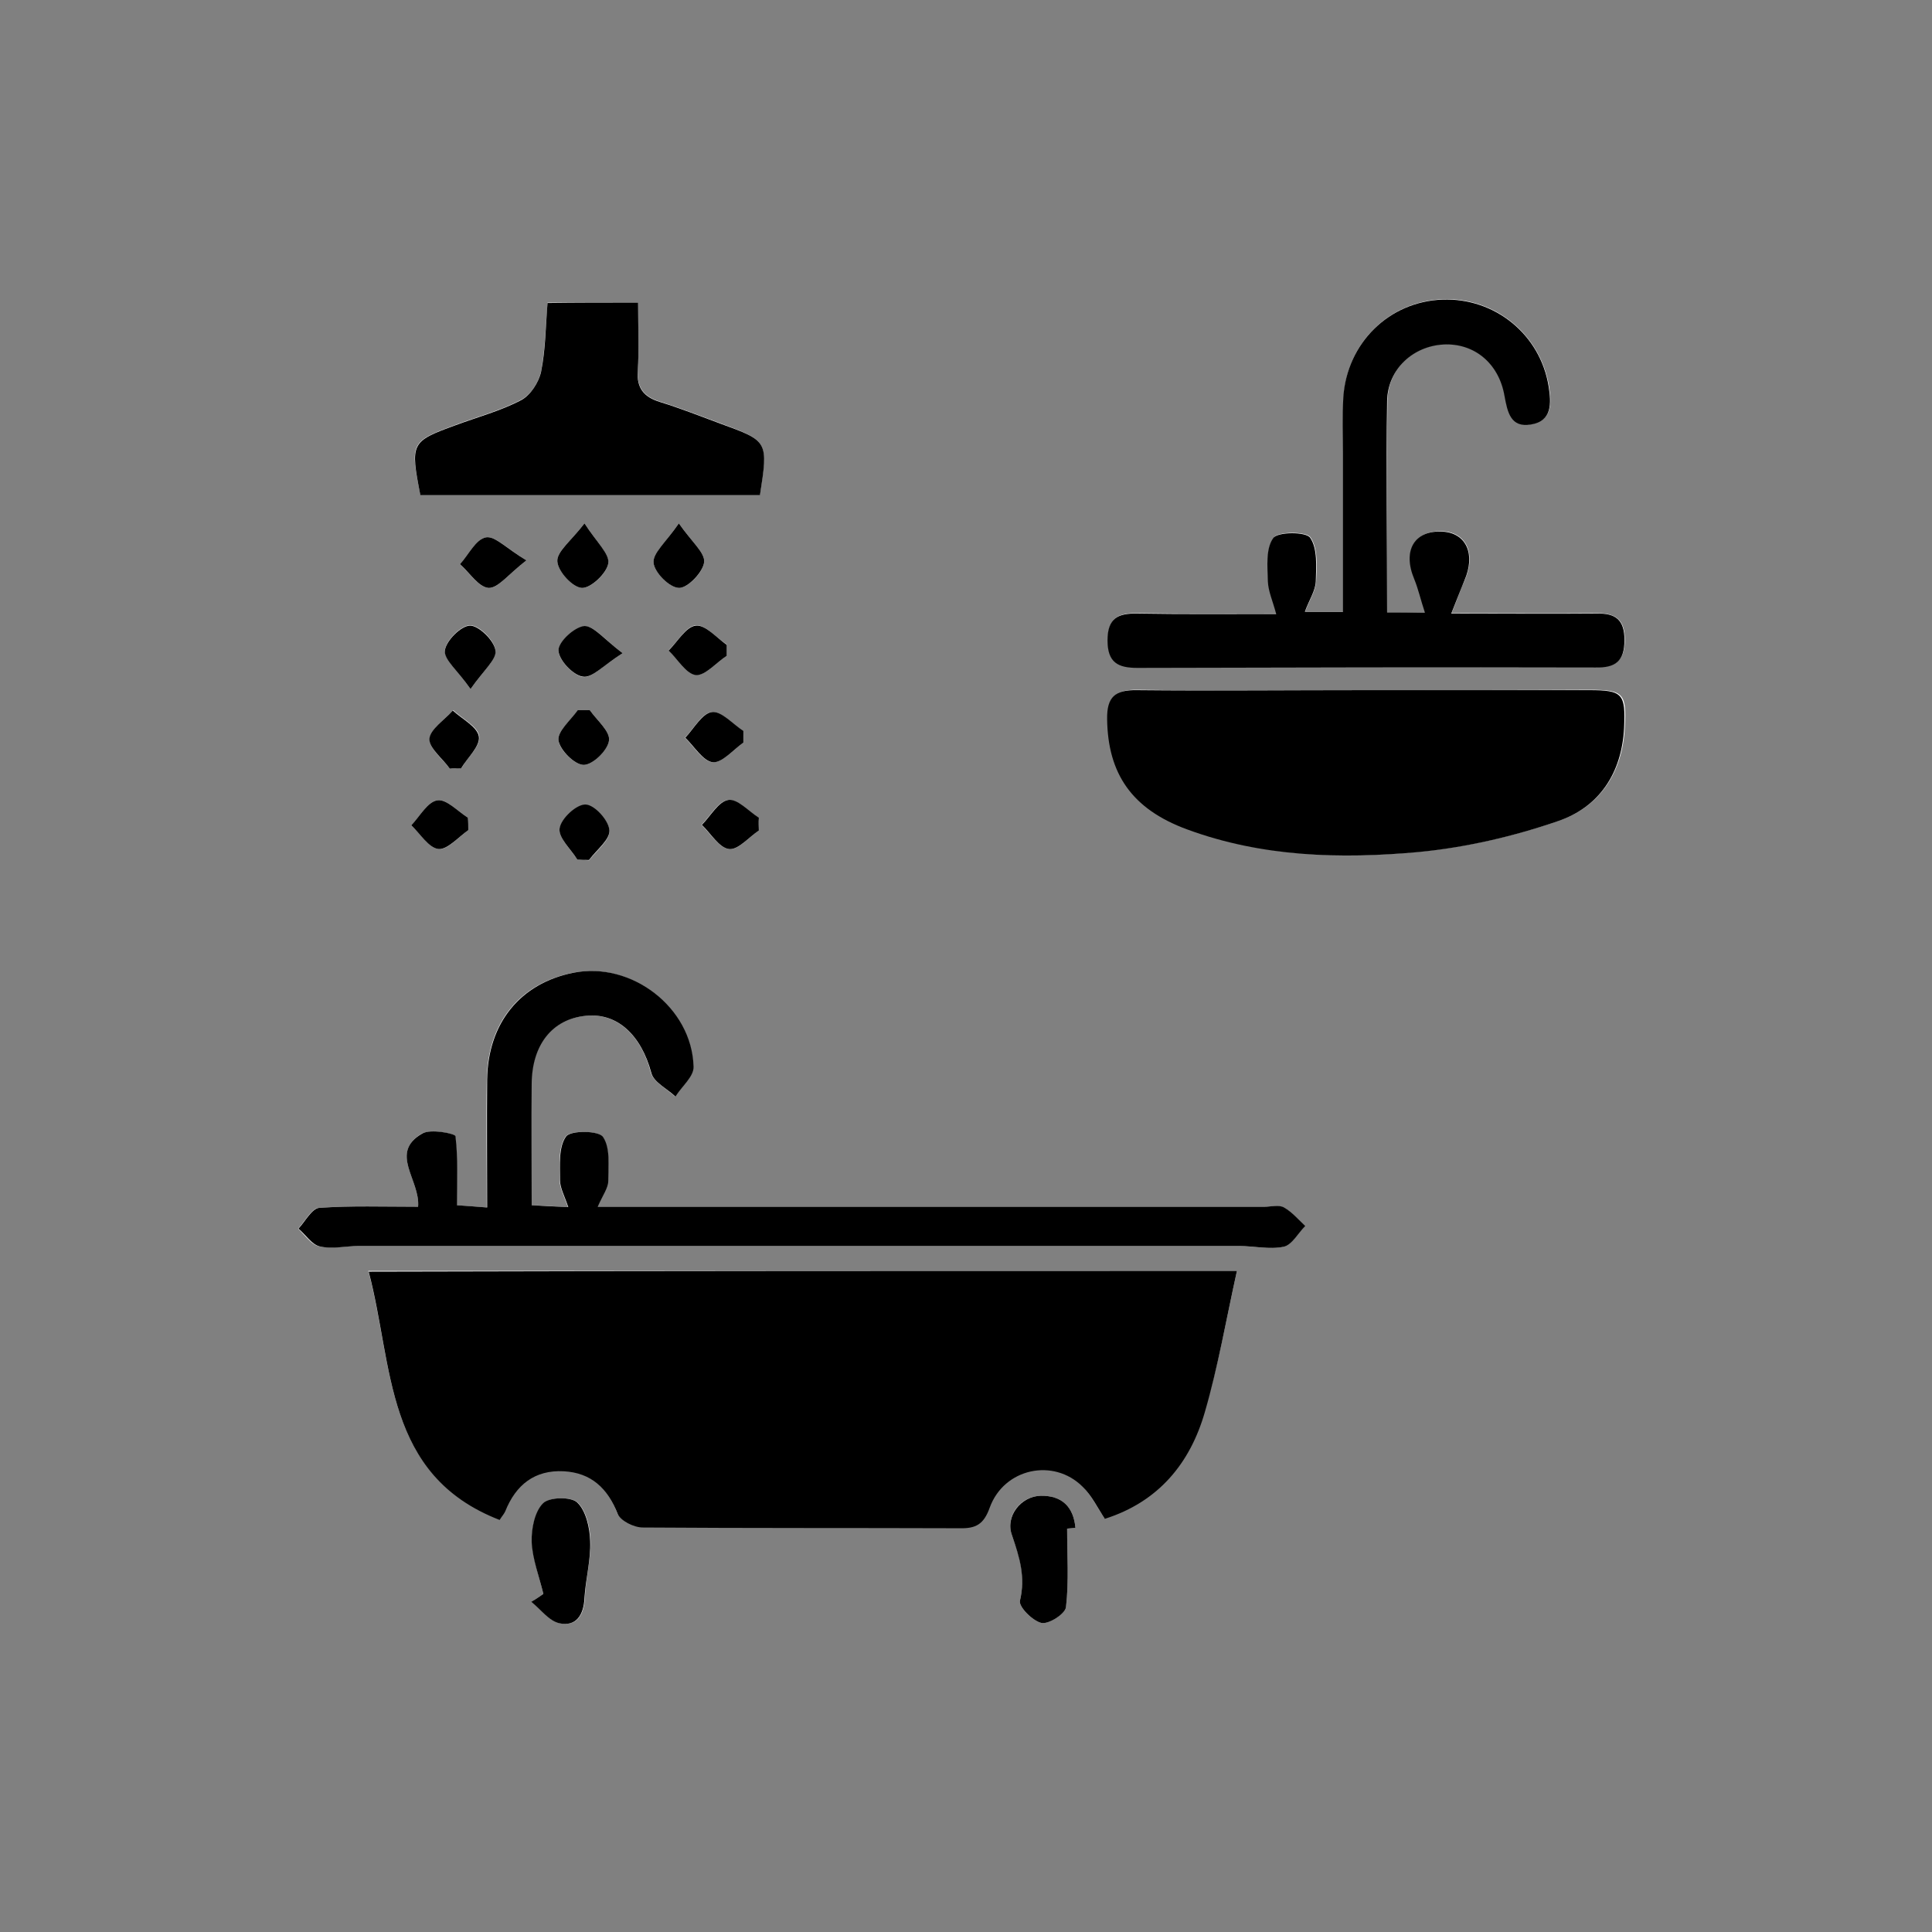 <?xml version="1.0" encoding="utf-8"?>
<!-- Generator: Adobe Illustrator 25.0.0, SVG Export Plug-In . SVG Version: 6.00 Build 0)  -->
<svg version="1.1" id="Calque_1" xmlns="http://www.w3.org/2000/svg" xmlns:xlink="http://www.w3.org/1999/xlink" x="0px" y="0px"
	 viewBox="0 0 512 512" style="enable-background:new 0 0 512 512;" xml:space="preserve">
<rect x="0" y="0" width="512" height="512" fill="#808080" stroke="none"/>
<style type="text/css">
	.st0{fill:#FFFFFF;}
</style>
<g>
	<path class="st0" d="M327.8,336.8c-77.2,0-153.4,0-230.2,0c6.7,24.8,4,53.9,34.7,65.8c0.7-1.1,1.3-1.6,1.5-2.3
		c2.9-7,7.9-11,15.5-10.6c7.3,0.4,11.6,4.5,14.3,11.3c0.7,1.8,4.3,3.6,6.6,3.6c28,0.2,56,0.1,84,0.2c4.3,0,6.4-1.1,8-5.5
		c3.7-10.4,16.9-13.1,24.6-5.5c2.4,2.4,3.9,5.6,5.9,8.5c14.2-4.5,22.6-14.7,26.5-28.3C322.8,362.2,324.9,349.9,327.8,336.8z
		 M362.1,182.9C362.1,182.9,362.1,182.9,362.1,182.9c-20.2,0-40.4,0.2-60.6-0.1c-5.7-0.1-8,1.8-7.9,7.7c0.2,14.4,6.5,23.8,21.2,29.2
		c19.9,7.3,40.7,8,61.3,6c12.5-1.2,25.1-4.1,37-8.2c10.9-3.7,16.9-12.8,17.5-24.7c0.5-9-0.3-10-9.2-10
		C401.6,182.9,381.9,182.9,362.1,182.9z M110.8,319.8c-9.3,0-17.8-0.3-26.3,0.3c-1.9,0.1-3.7,3.6-5.5,5.5c1.8,1.7,3.5,4.3,5.6,4.7
		c3.3,0.7,6.9-0.1,10.4-0.1c77.7,0,155.4,0,233.2,0c4,0,8.1,1,11.9,0.2c2.2-0.5,3.8-3.6,5.7-5.5c-1.8-1.7-3.5-3.7-5.6-4.9
		c-1.4-0.7-3.4-0.2-5.2-0.2c-55.2,0-110.5,0-165.7,0c-3.2,0-6.4,0-11,0c1.3-3.1,2.7-5,2.8-6.9c0.1-4,0.6-8.7-1.4-11.6
		c-1.1-1.7-8.7-1.8-9.8-0.1c-2,2.8-1.6,7.6-1.6,11.5c0,2.1,1.2,4.2,2.2,7.2c-4-0.2-6.6-0.4-9.7-0.5c0-11.2-0.1-21.7,0-32.2
		c0.1-10.4,5.5-17.1,14.3-18c8.4-0.9,14.8,5.1,17.4,15.1c0.7,2.5,4.2,4.2,6.4,6.3c1.7-2.6,4.9-5.3,4.8-7.9
		c-0.4-15.7-16.5-27.9-31.9-24.9c-14.1,2.8-22.6,13.3-22.8,28.3c-0.2,11.1,0,22.3,0,33.9c-3.8-0.3-6.3-0.5-8-0.6
		c0-6.8,0.3-12.6-0.4-18.3c-0.1-0.7-6.6-1.9-8.8-0.7C103.1,305.6,111.4,312.7,110.8,319.8z M367.6,162.3c0-19.3-0.2-37.7,0.1-56.2
		c0.2-8.5,6.9-14.6,15-14.9c8-0.4,14.6,5,16.1,13.6c0.8,4.3,1.6,8.5,7,7.6c5.7-1,5.4-5.7,4.7-10.1c-2.3-13.7-14.3-23.5-28.1-23
		c-14.1,0.5-25.4,11.4-26.3,25.8c-0.3,5-0.1,10-0.1,15c0,13.9,0,27.8,0,41.9c-3.5,0-6.1,0-10.1,0c1.3-3.3,2.8-5.6,2.9-8
		c0.2-3.9,0.5-8.7-1.5-11.6c-1.1-1.6-8.7-1.6-9.8,0.1c-2,2.8-1.5,7.6-1.4,11.5c0.1,2.6,1.3,5.2,2.2,8.6c-13.3,0-25,0.1-36.8-0.1
		c-5.1-0.1-7.9,1.2-7.9,7.1c0,5.8,2.8,7.3,7.9,7.3c40.5-0.1,80.9-0.1,121.4-0.1c5.3,0,7.7-1.7,7.7-7.3c0-5.3-2.4-7-7.3-7
		c-12.4,0.1-24.7,0-38.6,0c1.6-4,2.4-6.4,3.5-8.8c3-6.8,0.5-12.5-5.7-12.9c-7.5-0.4-10.8,5-7.6,12.6c1.1,2.6,1.8,5.5,2.8,8.8
		C373.4,162.3,371,162.3,367.6,162.3z M169.1,80.2c-8.7,0-16.3,0-24,0c-0.5,6.1-0.6,12.3-1.7,18.2c-0.6,2.8-2.7,6.2-5.2,7.5
		c-5.5,2.9-11.6,4.5-17.5,6.7c-11.9,4.4-12.1,4.7-9.3,18.5c30,0,60.1,0,90,0c2.1-14.2,2.2-14.2-10.4-18.9c-5.4-2-10.8-4.1-16.2-5.8
		c-4.2-1.3-6-3.7-5.8-8.2C169.4,92.6,169.1,86.8,169.1,80.2z M144,422.4c-1,0.7-2,1.4-3.1,2.1c2.5,2,4.7,5.1,7.5,5.7
		c4.5,0.9,6.4-2.3,6.6-6.8c0.2-5,1.6-10,1.5-15c-0.1-3.5-1.1-8-3.4-10.2c-1.6-1.6-7.5-1.5-9.1,0.2c-2.2,2.3-3.2,6.8-3,10.2
		C141.2,413.2,142.9,417.8,144,422.4z M282.8,405.1c0.7-0.1,1.5-0.1,2.2-0.2c-0.5-5.6-3.6-8.6-9.2-8.5c-5.3,0.1-9.5,5.3-7.6,10.5
		c2.1,5.7,3.6,11,2.1,17.3c-0.4,1.6,3.4,5.4,5.7,5.9c1.9,0.4,6.3-2.5,6.5-4.2C283.3,419,282.8,412,282.8,405.1z M197,196.8
		c0-1,0-2.1-0.1-3.1c-2.8-1.8-5.8-5.3-8.3-5c-2.6,0.3-4.7,4.4-7.1,6.8c2.4,2.3,4.7,6.2,7.3,6.5C191.4,202.2,194.3,198.7,197,196.8z
		 M179.9,138.7c-3.4,5-7,8-6.7,10.5c0.3,2.6,4.4,6.6,6.8,6.6c2.3,0,6.3-4.1,6.6-6.8C186.9,146.5,183.3,143.6,179.9,138.7z
		 M139.5,148.5c-5.1-3.1-8.3-6.5-10.7-6.1c-2.6,0.5-4.6,4.6-6.9,7.1c2.5,2.3,4.9,6.1,7.6,6.3C131.9,156,134.7,152.2,139.5,148.5z
		 M154.9,138.7c-3.6,4.7-7.4,7.5-7.2,10.1c0.2,2.6,4.1,6.9,6.5,7c2.4,0.1,6.6-3.8,7-6.5C161.5,146.8,158.1,143.7,154.9,138.7z
		 M124.7,182.6c3.4-4.9,6.9-7.8,6.6-10.3c-0.3-2.6-4.3-6.6-6.7-6.6c-2.4,0-6.4,4-6.7,6.6C117.7,174.8,121.3,177.7,124.7,182.6z
		 M165,173.1c-4.8-3.6-7.6-7.3-10.1-7.1c-2.6,0.2-6.9,4-6.9,6.4c0,2.4,3.8,6.5,6.4,7C156.8,179.8,159.9,176.3,165,173.1z
		 M192.6,173.8c0-1,0-2,0-3c-2.8-1.8-5.7-5.3-8.2-5.1c-2.6,0.3-4.8,4.3-7.2,6.6c2.4,2.3,4.6,6.3,7.2,6.5
		C186.9,179.1,189.8,175.6,192.6,173.8z M119.2,203.7c1-0.1,2.1-0.1,3.1-0.2c1.7-2.8,5.1-5.9,4.7-8.4c-0.4-2.6-4.5-4.6-6.9-6.9
		c-2.2,2.5-6,4.9-6.2,7.5C113.6,198.3,117.2,201,119.2,203.7z M156.3,188.2c-1.1,0-2.1,0-3.2,0c-1.8,2.7-5.4,5.6-5.1,8
		c0.3,2.6,4.3,6.5,6.7,6.5c2.4,0,6.3-3.9,6.7-6.5C161.7,193.8,158.2,190.9,156.3,188.2z M201.1,220.1c0-1.1,0-2.2-0.1-3.4
		c-2.7-1.7-5.7-5-8.1-4.7c-2.6,0.4-4.7,4.3-7,6.6c2.4,2.3,4.6,6,7.2,6.4C195.6,225.4,198.4,221.9,201.1,220.1z M153,227.8
		c1,0.1,2.1,0.1,3.1,0.2c2-2.6,5.6-5.4,5.4-7.9c-0.2-2.6-4-6.7-6.3-6.8c-2.3-0.1-6.4,3.7-6.9,6.3C148,222,151.3,225.1,153,227.8z
		 M124.1,220c0-1.1,0-2.2-0.1-3.3c-2.7-1.7-5.7-5-8.1-4.6c-2.6,0.4-4.6,4.3-6.9,6.6c2.4,2.2,4.6,6,7.2,6.3
		C118.6,225.3,121.5,221.8,124.1,220z"/>
	<path d="M327.8,336.8c-2.9,13.1-5,25.4-8.5,37.4c-3.9,13.6-12.3,23.8-26.5,28.3c-2-3-3.5-6.2-5.9-8.5c-7.7-7.7-20.8-4.9-24.6,5.5
		c-1.6,4.5-3.7,5.6-8,5.5c-28-0.1-56,0-84-0.2c-2.3,0-5.9-1.8-6.6-3.6c-2.7-6.8-7-10.9-14.3-11.3c-7.7-0.4-12.7,3.6-15.5,10.6
		c-0.3,0.7-0.8,1.2-1.5,2.3c-30.7-11.9-28.1-41-34.7-65.8C174.4,336.8,250.6,336.8,327.8,336.8z"/>
	<path d="M362.1,182.9c19.7,0,39.4,0,59.1,0c8.9,0,9.6,1,9.2,10c-0.6,12-6.6,21-17.5,24.7c-11.9,4.1-24.5,7-37,8.2
		c-20.7,1.9-41.5,1.3-61.3-6c-14.7-5.4-21-14.8-21.2-29.2c-0.1-6,2.2-7.8,7.9-7.7C321.7,183.1,341.9,182.9,362.1,182.9
		C362.1,182.9,362.1,182.9,362.1,182.9z"/>
	<path d="M110.8,319.8c0.6-7.1-7.8-14.3,1.1-19.4c2.2-1.3,8.7,0,8.8,0.7c0.7,5.7,0.4,11.5,0.4,18.3c1.7,0.1,4.2,0.3,8,0.6
		c0-11.6-0.1-22.7,0-33.9c0.2-15,8.8-25.5,22.8-28.3c15.4-3.1,31.5,9.2,31.9,24.9c0.1,2.6-3.1,5.2-4.8,7.9c-2.2-2.1-5.8-3.8-6.4-6.3
		c-2.7-10-9-16-17.4-15.1c-8.8,0.9-14.2,7.6-14.3,18c-0.1,10.5,0,20.9,0,32.2c3.1,0.2,5.7,0.3,9.7,0.5c-1-3-2.2-5.1-2.2-7.2
		c0-3.9-0.4-8.7,1.6-11.5c1.2-1.7,8.7-1.6,9.8,0.1c2,2.9,1.4,7.7,1.4,11.6c0,1.9-1.4,3.7-2.8,6.9c4.7,0,7.8,0,11,0
		c55.2,0,110.5,0,165.7,0c1.7,0,3.8-0.6,5.2,0.2c2.1,1.2,3.8,3.2,5.6,4.9c-1.9,1.9-3.5,5-5.7,5.5c-3.8,0.8-7.9-0.2-11.9-0.2
		c-77.7,0-155.4,0-233.2,0c-3.5,0-7.1,0.9-10.4,0.1c-2.1-0.5-3.7-3.1-5.6-4.7c1.8-1.9,3.5-5.3,5.5-5.5
		C93,319.5,101.5,319.8,110.8,319.8z"/>
	<path d="M367.6,162.3c3.4,0,5.8,0,10,0c-1.1-3.3-1.7-6.1-2.8-8.8c-3.2-7.6,0-13.1,7.6-12.6c6.2,0.4,8.7,6,5.7,12.9
		c-1,2.4-1.9,4.8-3.5,8.8c13.9,0,26.3,0.1,38.6,0c4.9-0.1,7.3,1.6,7.3,7c0,5.6-2.3,7.4-7.7,7.3c-40.5-0.1-80.9,0-121.4,0.1
		c-5.1,0-7.9-1.4-7.9-7.3c0-5.9,2.8-7.2,7.9-7.1c11.7,0.2,23.4,0.1,36.8,0.1c-0.9-3.4-2.1-6-2.2-8.6c-0.1-3.9-0.6-8.7,1.4-11.5
		c1.2-1.7,8.7-1.7,9.8-0.1c2,2.9,1.6,7.7,1.5,11.6c-0.1,2.4-1.7,4.8-2.9,8c3.9,0,6.5,0,10.1,0c0-14,0-28,0-41.9c0-5-0.2-10,0.1-15
		c1-14.4,12.2-25.3,26.3-25.8c13.9-0.5,25.9,9.3,28.1,23c0.7,4.4,1,9.2-4.7,10.1c-5.4,0.9-6.2-3.3-7-7.6c-1.5-8.7-8.1-14-16.1-13.6
		c-8.1,0.4-14.8,6.5-15,14.9C367.3,124.6,367.6,143.1,367.6,162.3z"/>
	<path d="M169.1,80.2c0,6.7,0.3,12.4-0.1,18.1c-0.3,4.5,1.6,6.9,5.8,8.2c5.5,1.7,10.8,3.8,16.2,5.8c12.6,4.6,12.6,4.6,10.4,18.9
		c-30,0-60,0-90,0c-2.7-13.8-2.5-14.2,9.3-18.5c5.9-2.2,12-3.8,17.5-6.7c2.4-1.3,4.6-4.7,5.2-7.5c1.2-6,1.2-12.1,1.7-18.2
		C152.8,80.2,160.4,80.2,169.1,80.2z"/>
	<path d="M144,422.4c-1.1-4.6-2.9-9.2-3.1-13.8c-0.1-3.5,0.8-8,3-10.2c1.6-1.7,7.5-1.8,9.1-0.2c2.3,2.2,3.3,6.7,3.4,10.2
		c0.2,5-1.2,10-1.5,15c-0.2,4.6-2.2,7.7-6.6,6.8c-2.8-0.6-5-3.7-7.5-5.7C142,423.8,143,423.1,144,422.4z"/>
	<path d="M282.8,405.1c0,6.9,0.5,13.9-0.3,20.8c-0.2,1.8-4.6,4.6-6.5,4.2c-2.3-0.5-6.1-4.3-5.7-5.9c1.5-6.3-0.1-11.5-2.1-17.3
		c-1.9-5.1,2.4-10.4,7.6-10.5c5.6-0.1,8.7,2.9,9.2,8.5C284.3,405,283.6,405,282.8,405.1z"/>
	<path d="M197,196.8c-2.7,1.9-5.6,5.4-8.1,5.2c-2.6-0.3-4.9-4.2-7.3-6.5c2.3-2.4,4.5-6.5,7.1-6.8c2.5-0.3,5.5,3.2,8.3,5
		C197,194.8,197,195.8,197,196.8z"/>
	<path d="M179.9,138.7c3.4,4.9,7,7.8,6.7,10.3c-0.3,2.6-4.3,6.8-6.6,6.8c-2.5,0-6.5-4-6.8-6.6C172.9,146.6,176.5,143.7,179.9,138.7z
		"/>
	<path d="M139.5,148.5c-4.8,3.7-7.5,7.4-10,7.3c-2.7-0.2-5.1-4.1-7.6-6.3c2.3-2.5,4.2-6.6,6.9-7.1
		C131.2,142,134.3,145.4,139.5,148.5z"/>
	<path d="M154.9,138.7c3.2,5,6.7,8.1,6.3,10.6c-0.4,2.6-4.6,6.6-7,6.5c-2.4-0.1-6.3-4.3-6.5-7C147.5,146.2,151.3,143.4,154.9,138.7z
		"/>
	<path d="M124.7,182.6c-3.4-4.9-7.1-7.8-6.8-10.2c0.3-2.6,4.3-6.6,6.7-6.6c2.3,0,6.4,4,6.7,6.6C131.7,174.7,128.1,177.7,124.7,182.6
		z"/>
	<path d="M165,173.1c-5.1,3.2-8.1,6.7-10.6,6.2c-2.6-0.4-6.4-4.5-6.4-7c0-2.3,4.3-6.2,6.9-6.4C157.4,165.9,160.2,169.5,165,173.1z"
		/>
	<path d="M192.6,173.8c-2.8,1.8-5.7,5.3-8.2,5.1c-2.6-0.3-4.8-4.2-7.2-6.5c2.4-2.4,4.6-6.3,7.2-6.6c2.5-0.3,5.5,3.2,8.2,5.1
		C192.6,171.7,192.6,172.7,192.6,173.8z"/>
	<path d="M119.2,203.7c-1.9-2.7-5.5-5.4-5.4-7.9c0.2-2.6,4-5,6.2-7.5c2.5,2.3,6.5,4.3,6.9,6.9c0.4,2.5-3,5.6-4.7,8.4
		C121.2,203.6,120.2,203.6,119.2,203.7z"/>
	<path d="M156.3,188.2c1.9,2.7,5.4,5.6,5.1,8c-0.3,2.6-4.3,6.5-6.7,6.5c-2.4,0-6.3-3.9-6.7-6.5c-0.3-2.4,3.2-5.3,5.1-8
		C154.2,188.2,155.3,188.2,156.3,188.2z"/>
	<path d="M201.1,220.1c-2.7,1.8-5.5,5.2-7.9,4.9c-2.6-0.3-4.8-4.1-7.2-6.4c2.3-2.3,4.4-6.2,7-6.6c2.4-0.4,5.4,3,8.1,4.7
		C201,217.9,201.1,219,201.1,220.1z"/>
	<path d="M153,227.8c-1.7-2.8-5.1-5.8-4.7-8.3c0.4-2.6,4.5-6.4,6.9-6.3c2.4,0.1,6.1,4.2,6.3,6.8c0.2,2.5-3.4,5.2-5.4,7.9
		C155.1,227.9,154.1,227.9,153,227.8z"/>
	<path d="M124.1,220c-2.6,1.8-5.5,5.2-7.9,5c-2.6-0.3-4.8-4-7.2-6.3c2.3-2.4,4.3-6.2,6.9-6.6c2.4-0.4,5.4,2.9,8.1,4.6
		C124.1,217.8,124.1,218.9,124.1,220z"/>
</g>
</svg>
